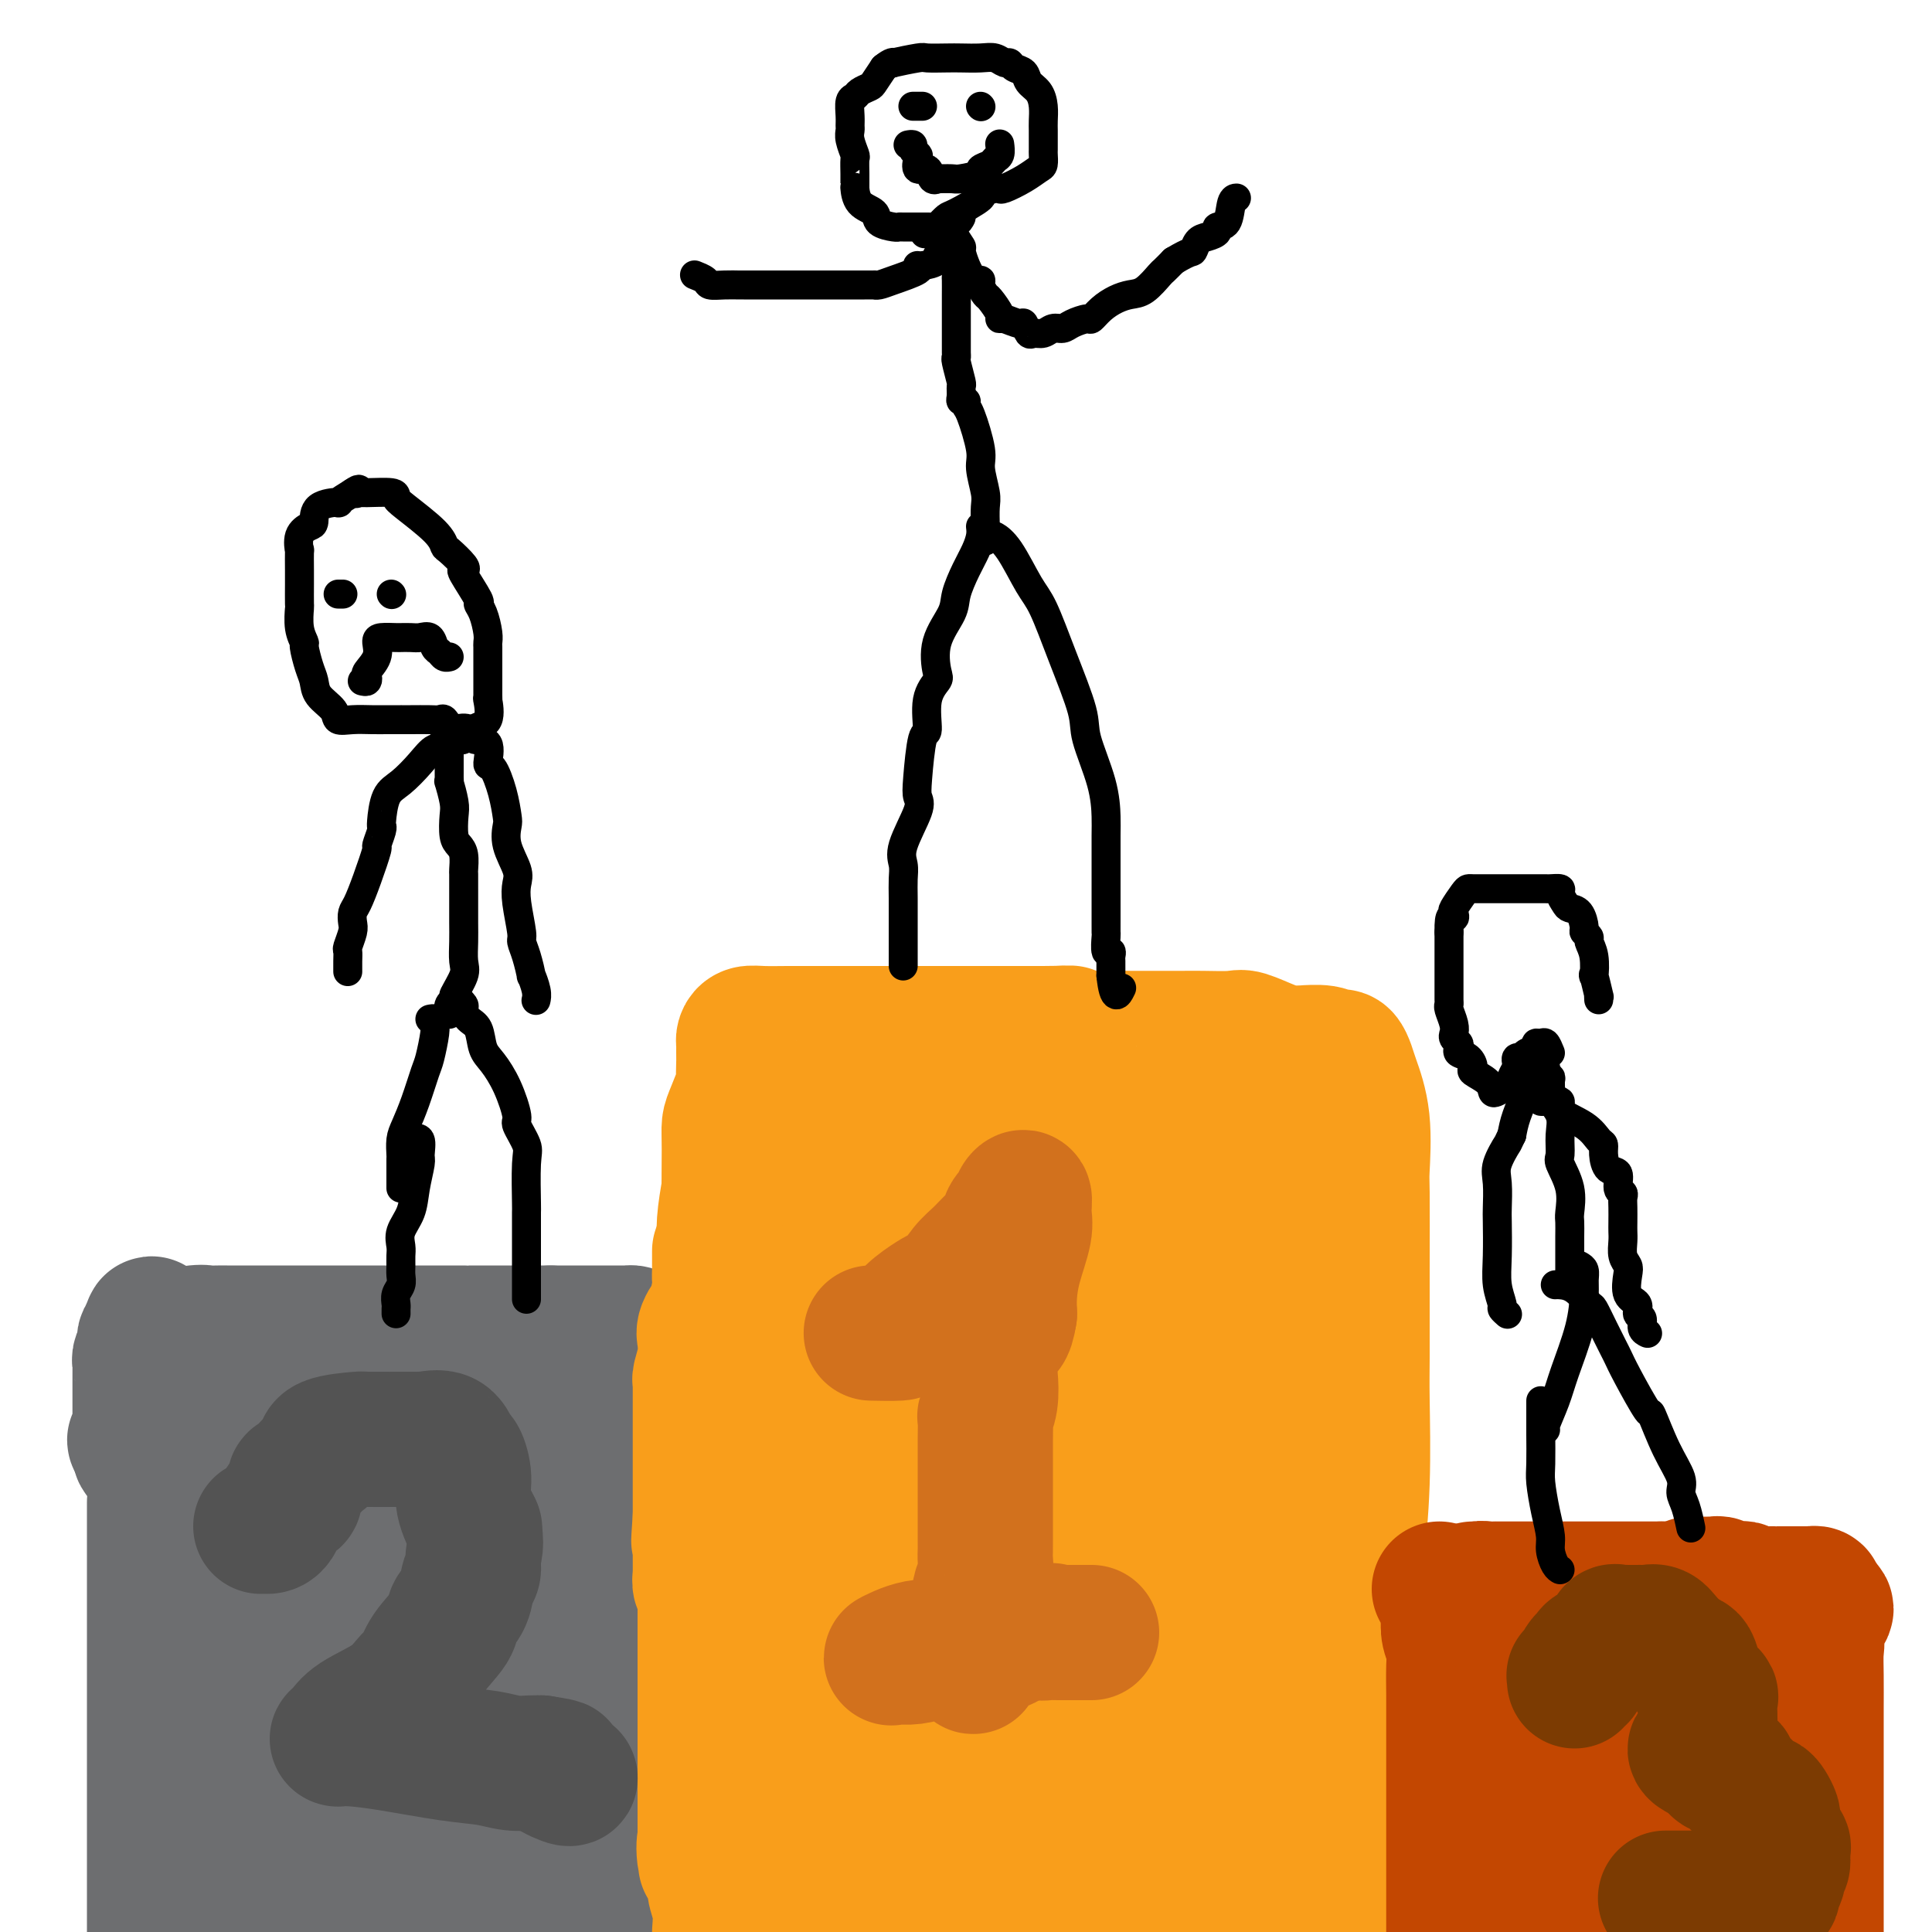 <svg viewBox='0 0 400 400' version='1.1' xmlns='http://www.w3.org/2000/svg' xmlns:xlink='http://www.w3.org/1999/xlink'><g fill='none' stroke='#F99E1B' stroke-width='28' stroke-linecap='round' stroke-linejoin='round'><path d='M143,395c-0.440,0.337 -0.880,0.673 -1,0c-0.120,-0.673 0.081,-2.357 0,-3c-0.081,-0.643 -0.444,-0.245 0,-3c0.444,-2.755 1.695,-8.663 2,-11c0.305,-2.337 -0.335,-1.104 0,-3c0.335,-1.896 1.645,-6.920 2,-11c0.355,-4.080 -0.245,-7.215 0,-9c0.245,-1.785 1.333,-2.219 2,-4c0.667,-1.781 0.911,-4.910 1,-8c0.089,-3.090 0.024,-6.141 0,-8c-0.024,-1.859 -0.006,-2.525 0,-4c0.006,-1.475 0.002,-3.758 0,-6c-0.002,-2.242 -0.000,-4.443 0,-6c0.000,-1.557 -0.001,-2.470 0,-4c0.001,-1.530 0.004,-3.678 0,-6c-0.004,-2.322 -0.015,-4.818 0,-6c0.015,-1.182 0.057,-1.050 0,-3c-0.057,-1.950 -0.211,-5.981 0,-9c0.211,-3.019 0.789,-5.027 1,-6c0.211,-0.973 0.057,-0.912 0,-3c-0.057,-2.088 -0.016,-6.324 0,-9c0.016,-2.676 0.007,-3.792 0,-5c-0.007,-1.208 -0.012,-2.509 0,-4c0.012,-1.491 0.042,-3.171 0,-5c-0.042,-1.829 -0.155,-3.808 0,-6c0.155,-2.192 0.577,-4.596 1,-7'/><path d='M151,246c0.307,-15.169 0.076,-4.591 0,-2c-0.076,2.591 0.004,-2.804 0,-6c-0.004,-3.196 -0.092,-4.191 0,-5c0.092,-0.809 0.364,-1.431 1,-3c0.636,-1.569 1.634,-4.084 2,-5c0.366,-0.916 0.098,-0.234 0,-1c-0.098,-0.766 -0.026,-2.979 0,-4c0.026,-1.021 0.006,-0.851 0,-1c-0.006,-0.149 0.000,-0.618 0,-1c-0.000,-0.382 -0.007,-0.677 0,-1c0.007,-0.323 0.028,-0.675 0,-1c-0.028,-0.325 -0.105,-0.623 0,-1c0.105,-0.377 0.390,-0.833 1,-1c0.610,-0.167 1.544,-0.045 3,0c1.456,0.045 3.435,0.012 5,0c1.565,-0.012 2.718,-0.003 6,0c3.282,0.003 8.695,0.001 12,0c3.305,-0.001 4.502,-0.000 6,0c1.498,0.000 3.298,0.000 4,0c0.702,-0.000 0.307,-0.000 1,0c0.693,0.000 2.473,0.000 4,0c1.527,-0.000 2.801,-0.000 4,0c1.199,0.000 2.323,0.000 4,0c1.677,-0.000 3.908,-0.000 6,0c2.092,0.000 4.046,0.000 6,0'/><path d='M216,214c9.820,-0.061 3.869,-0.212 3,0c-0.869,0.212 3.345,0.789 6,1c2.655,0.211 3.750,0.057 5,0c1.250,-0.057 2.656,-0.015 4,0c1.344,0.015 2.626,0.005 4,0c1.374,-0.005 2.841,-0.003 4,0c1.159,0.003 2.011,0.007 3,0c0.989,-0.007 2.115,-0.026 4,0c1.885,0.026 4.528,0.098 6,0c1.472,-0.098 1.774,-0.366 3,0c1.226,0.366 3.375,1.365 5,2c1.625,0.635 2.726,0.906 4,1c1.274,0.094 2.723,0.012 3,0c0.277,-0.012 -0.616,0.048 0,0c0.616,-0.048 2.743,-0.203 4,0c1.257,0.203 1.645,0.764 2,1c0.355,0.236 0.677,0.147 1,0c0.323,-0.147 0.647,-0.351 1,0c0.353,0.351 0.736,1.256 1,2c0.264,0.744 0.411,1.326 1,3c0.589,1.674 1.622,4.438 2,8c0.378,3.562 0.102,7.920 0,10c-0.102,2.080 -0.029,1.880 0,5c0.029,3.120 0.015,9.560 0,16'/><path d='M282,263c0.004,8.544 0.015,14.403 0,18c-0.015,3.597 -0.057,4.932 0,9c0.057,4.068 0.211,10.868 0,17c-0.211,6.132 -0.789,11.596 -1,15c-0.211,3.404 -0.057,4.748 0,7c0.057,2.252 0.017,5.411 0,9c-0.017,3.589 -0.012,7.606 0,11c0.012,3.394 0.031,6.164 0,8c-0.031,1.836 -0.113,2.738 0,5c0.113,2.262 0.422,5.885 0,11c-0.422,5.115 -1.575,11.723 -2,15c-0.425,3.277 -0.121,3.222 0,5c0.121,1.778 0.061,5.389 0,9'/><path d='M269,235c-0.368,0.599 -0.736,1.199 -1,1c-0.264,-0.199 -0.425,-1.196 -1,1c-0.575,2.196 -1.563,7.586 -2,13c-0.437,5.414 -0.324,10.851 -1,19c-0.676,8.149 -2.143,19.008 -3,25c-0.857,5.992 -1.105,7.116 -2,14c-0.895,6.884 -2.436,19.528 -3,30c-0.564,10.472 -0.151,18.773 0,24c0.151,5.227 0.041,7.380 0,11c-0.041,3.620 -0.011,8.705 0,13c0.011,4.295 0.003,7.798 0,10c-0.003,2.202 -0.002,3.101 0,4'/><path d='M247,235c0.151,0.743 0.302,1.486 0,4c-0.302,2.514 -1.058,6.798 -1,10c0.058,3.202 0.930,5.323 0,11c-0.930,5.677 -3.661,14.910 -6,27c-2.339,12.090 -4.287,27.038 -5,34c-0.713,6.962 -0.191,5.938 0,13c0.191,7.062 0.051,22.209 0,31c-0.051,8.791 -0.015,11.226 0,17c0.015,5.774 0.007,14.887 0,24'/><path d='M222,235c-0.205,-0.075 -0.409,-0.151 0,-1c0.409,-0.849 1.432,-2.472 2,0c0.568,2.472 0.683,9.038 1,13c0.317,3.962 0.838,5.319 1,12c0.162,6.681 -0.033,18.685 0,31c0.033,12.315 0.296,24.941 0,33c-0.296,8.059 -1.152,11.552 -2,18c-0.848,6.448 -1.690,15.851 -2,24c-0.310,8.149 -0.089,15.042 0,21c0.089,5.958 0.044,10.979 0,16'/><path d='M196,238c-0.226,-0.877 -0.453,-1.755 0,-1c0.453,0.755 1.585,3.142 2,5c0.415,1.858 0.111,3.187 0,10c-0.111,6.813 -0.030,19.110 0,33c0.030,13.890 0.008,29.373 0,38c-0.008,8.627 -0.002,10.400 0,19c0.002,8.600 0.001,24.029 0,36c-0.001,11.971 -0.000,20.486 0,29'/><path d='M178,239c0.000,3.293 0.000,6.586 0,10c0.000,3.414 0.000,6.948 0,13c-0.000,6.052 0.000,14.621 0,24c0.000,9.379 0.000,19.569 0,26c0.000,6.431 0.000,9.105 0,15c0.000,5.895 0.000,15.013 0,24c0.000,8.987 0.000,17.845 0,23c0.000,5.155 0.000,6.609 0,9c0.000,2.391 0.000,5.721 0,8c0.000,2.279 0.000,3.508 0,4c0.000,0.492 0.000,0.246 0,0'/><path d='M172,248c0.247,2.349 0.493,4.697 0,7c-0.493,2.303 -1.726,4.560 -2,7c-0.274,2.440 0.410,5.061 0,9c-0.410,3.939 -1.914,9.195 -3,16c-1.086,6.805 -1.755,15.160 -2,19c-0.245,3.840 -0.066,3.167 0,6c0.066,2.833 0.020,9.173 0,14c-0.020,4.827 -0.014,8.141 0,10c0.014,1.859 0.035,2.262 0,4c-0.035,1.738 -0.126,4.812 0,8c0.126,3.188 0.468,6.491 0,9c-0.468,2.509 -1.747,4.226 -2,7c-0.253,2.774 0.521,6.606 0,10c-0.521,3.394 -2.336,6.352 -3,8c-0.664,1.648 -0.178,1.988 0,4c0.178,2.012 0.048,5.695 0,8c-0.048,2.305 -0.014,3.230 0,4c0.014,0.770 0.007,1.385 0,2'/><path d='M173,228c0.989,0.000 1.979,0.000 3,0c1.021,0.000 2.074,0.000 4,0c1.926,0.000 4.726,-0.000 8,0c3.274,0.000 7.022,-0.000 9,0c1.978,0.000 2.185,0.000 3,0c0.815,-0.000 2.237,0.000 4,0c1.763,0.000 3.866,0.000 5,0c1.134,0.000 1.298,0.000 2,0c0.702,-0.000 1.942,0.000 3,0c1.058,0.000 1.933,-0.000 3,0c1.067,0.000 2.324,0.000 3,0c0.676,-0.000 0.769,0.000 1,0c0.231,0.000 0.601,0.000 1,0c0.399,-0.000 0.828,-0.000 1,0c0.172,0.000 0.086,0.000 0,0'/></g>
<g fill='none' stroke='#D2711D' stroke-width='28' stroke-linecap='round' stroke-linejoin='round'><path d='M181,276c-0.544,-0.012 -1.089,-0.024 0,0c1.089,0.024 3.811,0.083 5,0c1.189,-0.083 0.846,-0.310 1,-1c0.154,-0.690 0.807,-1.844 2,-3c1.193,-1.156 2.927,-2.315 4,-3c1.073,-0.685 1.484,-0.897 2,-1c0.516,-0.103 1.136,-0.095 2,-1c0.864,-0.905 1.970,-2.721 3,-4c1.030,-1.279 1.982,-2.020 3,-3c1.018,-0.980 2.100,-2.198 3,-3c0.900,-0.802 1.618,-1.188 2,-2c0.382,-0.812 0.428,-2.051 1,-3c0.572,-0.949 1.672,-1.608 2,-2c0.328,-0.392 -0.115,-0.518 0,-1c0.115,-0.482 0.787,-1.319 1,-1c0.213,0.319 -0.034,1.793 0,3c0.034,1.207 0.349,2.148 0,4c-0.349,1.852 -1.363,4.614 -2,7c-0.637,2.386 -0.896,4.396 -1,6c-0.104,1.604 -0.052,2.802 0,4'/><path d='M209,272c-0.642,4.053 -1.248,3.184 -2,4c-0.752,0.816 -1.652,3.315 -2,5c-0.348,1.685 -0.146,2.554 0,4c0.146,1.446 0.235,3.469 0,5c-0.235,1.531 -0.795,2.570 -1,3c-0.205,0.430 -0.055,0.250 0,1c0.055,0.750 0.015,2.429 0,4c-0.015,1.571 -0.004,3.034 0,4c0.004,0.966 0.001,1.435 0,2c-0.001,0.565 -0.000,1.226 0,3c0.000,1.774 -0.000,4.663 0,6c0.000,1.337 0.001,1.123 0,2c-0.001,0.877 -0.004,2.845 0,4c0.004,1.155 0.015,1.498 0,2c-0.015,0.502 -0.057,1.164 0,2c0.057,0.836 0.211,1.845 0,3c-0.211,1.155 -0.789,2.456 -1,3c-0.211,0.544 -0.057,0.331 0,1c0.057,0.669 0.015,2.220 0,3c-0.015,0.780 -0.004,0.787 0,1c0.004,0.213 0.002,0.630 0,1c-0.002,0.370 -0.003,0.693 0,1c0.003,0.307 0.011,0.598 0,1c-0.011,0.402 -0.041,0.916 0,1c0.041,0.084 0.155,-0.262 0,0c-0.155,0.262 -0.577,1.131 -1,2'/><path d='M202,340c-0.596,9.345 -0.587,3.208 -1,1c-0.413,-2.208 -1.250,-0.486 -3,0c-1.750,0.486 -4.415,-0.262 -7,0c-2.585,0.262 -5.091,1.535 -6,2c-0.909,0.465 -0.220,0.122 0,0c0.220,-0.122 -0.029,-0.021 0,0c0.029,0.021 0.337,-0.037 1,0c0.663,0.037 1.681,0.168 3,0c1.319,-0.168 2.938,-0.634 4,-1c1.062,-0.366 1.568,-0.632 3,-1c1.432,-0.368 3.792,-0.838 6,-1c2.208,-0.162 4.265,-0.015 5,0c0.735,0.015 0.147,-0.101 0,0c-0.147,0.101 0.146,0.419 1,0c0.854,-0.419 2.270,-1.576 3,-2c0.730,-0.424 0.773,-0.114 1,0c0.227,0.114 0.638,0.031 1,0c0.362,-0.031 0.675,-0.009 1,0c0.325,0.009 0.663,0.004 1,0'/><path d='M215,338c4.820,-0.774 1.869,-0.207 1,0c-0.869,0.207 0.343,0.056 1,0c0.657,-0.056 0.757,-0.015 1,0c0.243,0.015 0.628,0.004 1,0c0.372,-0.004 0.731,-0.001 1,0c0.269,0.001 0.449,0.000 1,0c0.551,-0.000 1.472,-0.000 2,0c0.528,0.000 0.664,0.000 1,0c0.336,-0.000 0.874,-0.000 1,0c0.126,0.000 -0.158,0.000 0,0c0.158,-0.000 0.760,-0.000 1,0c0.240,0.000 0.120,0.000 0,0'/></g>
<g fill='none' stroke='#6D6E70' stroke-width='28' stroke-linecap='round' stroke-linejoin='round'><path d='M48,312c0.017,-0.483 0.035,-0.967 1,-1c0.965,-0.033 2.878,0.383 5,0c2.122,-0.383 4.452,-1.567 7,-2c2.548,-0.433 5.313,-0.116 7,0c1.687,0.116 2.297,0.031 4,0c1.703,-0.031 4.499,-0.008 7,0c2.501,0.008 4.706,0.002 6,0c1.294,-0.002 1.678,-0.000 3,0c1.322,0.000 3.583,-0.002 6,0c2.417,0.002 4.992,0.008 6,0c1.008,-0.008 0.450,-0.030 1,0c0.550,0.030 2.206,0.113 3,0c0.794,-0.113 0.724,-0.423 2,0c1.276,0.423 3.899,1.577 5,2c1.101,0.423 0.682,0.113 1,0c0.318,-0.113 1.374,-0.030 2,0c0.626,0.030 0.822,0.008 1,0c0.178,-0.008 0.337,-0.002 1,0c0.663,0.002 1.831,0.001 3,0c1.169,-0.001 2.340,-0.000 3,0c0.660,0.000 0.811,0.000 1,0c0.189,-0.000 0.418,-0.000 1,0c0.582,0.000 1.518,0.000 2,0c0.482,-0.000 0.511,-0.000 1,0c0.489,0.000 1.439,0.000 2,0c0.561,-0.000 0.732,-0.000 1,0c0.268,0.000 0.634,0.000 1,0'/><path d='M131,311c11.282,0.415 4.487,0.451 2,1c-2.487,0.549 -0.666,1.611 0,2c0.666,0.389 0.179,0.105 0,1c-0.179,0.895 -0.048,2.968 0,5c0.048,2.032 0.013,4.022 0,5c-0.013,0.978 -0.003,0.946 0,3c0.003,2.054 0.001,6.196 0,10c-0.001,3.804 -0.000,7.269 0,9c0.000,1.731 0.000,1.727 0,4c-0.000,2.273 -0.000,6.822 0,12c0.000,5.178 0.000,10.986 0,14c-0.000,3.014 -0.000,3.235 0,6c0.000,2.765 0.000,8.076 0,12c-0.000,3.924 -0.000,6.462 0,9'/><path d='M32,312c0.000,-0.546 0.000,-1.093 0,-1c0.000,0.093 0.000,0.825 0,2c0.000,1.175 0.000,2.792 0,6c0.000,3.208 0.000,8.005 0,10c0.000,1.995 0.000,1.187 0,3c0.000,1.813 -0.000,6.247 0,11c0.000,4.753 0.000,9.823 0,13c0.000,3.177 0.000,4.460 0,8c0.000,3.540 0.000,9.338 0,14c0.000,4.662 0.000,8.189 0,13c0.000,4.811 0.000,10.905 0,17'/><path d='M46,332c0.483,1.308 0.967,2.616 1,4c0.033,1.384 -0.383,2.845 0,9c0.383,6.155 1.565,17.003 2,23c0.435,5.997 0.124,7.142 0,13c-0.124,5.858 -0.062,16.429 0,27'/><path d='M54,334c0.549,0.107 1.097,0.214 2,3c0.903,2.786 2.159,8.252 3,12c0.841,3.748 1.265,5.778 2,13c0.735,7.222 1.781,19.635 3,29c1.219,9.365 2.609,15.683 4,22'/><path d='M74,307c2.430,3.031 4.861,6.062 7,12c2.139,5.938 3.987,14.783 5,19c1.013,4.217 1.192,3.804 3,9c1.808,5.196 5.244,15.999 7,22c1.756,6.001 1.831,7.201 2,9c0.169,1.799 0.431,4.199 1,5c0.569,0.801 1.445,0.005 2,1c0.555,0.995 0.788,3.782 1,5c0.212,1.218 0.403,0.866 1,1c0.597,0.134 1.599,0.752 2,1c0.401,0.248 0.200,0.124 0,0'/><path d='M118,326c1.072,0.271 2.144,0.541 3,6c0.856,5.459 1.497,16.106 2,22c0.503,5.894 0.867,7.033 1,12c0.133,4.967 0.036,13.760 0,20c-0.036,6.240 -0.010,9.926 0,12c0.010,2.074 0.005,2.537 0,3'/><path d='M110,391c0.506,2.001 1.012,4.001 0,0c-1.012,-4.001 -3.544,-14.005 -5,-22c-1.456,-7.995 -1.838,-13.983 -2,-17c-0.162,-3.017 -0.103,-3.064 0,-4c0.103,-0.936 0.250,-2.760 0,-4c-0.250,-1.240 -0.897,-1.894 -1,-2c-0.103,-0.106 0.337,0.336 0,0c-0.337,-0.336 -1.450,-1.451 -1,-2c0.450,-0.549 2.463,-0.531 3,2c0.537,2.531 -0.402,7.576 0,11c0.402,3.424 2.146,5.229 3,8c0.854,2.771 0.819,6.510 1,8c0.181,1.490 0.580,0.732 1,1c0.420,0.268 0.862,1.563 1,2c0.138,0.437 -0.028,0.017 0,-1c0.028,-1.017 0.249,-2.631 1,-6c0.751,-3.369 2.031,-8.492 3,-14c0.969,-5.508 1.625,-11.399 2,-14c0.375,-2.601 0.468,-1.911 0,-3c-0.468,-1.089 -1.497,-3.958 -2,-5c-0.503,-1.042 -0.478,-0.258 -1,0c-0.522,0.258 -1.590,-0.011 -3,0c-1.410,0.011 -3.162,0.301 -4,1c-0.838,0.699 -0.761,1.806 -2,3c-1.239,1.194 -3.795,2.475 -6,4c-2.205,1.525 -4.059,3.293 -5,5c-0.941,1.707 -0.971,3.354 -1,5'/><path d='M92,347c-2.157,2.994 -0.550,1.979 0,3c0.550,1.021 0.044,4.078 0,6c-0.044,1.922 0.376,2.708 1,3c0.624,0.292 1.452,0.089 2,0c0.548,-0.089 0.816,-0.062 1,0c0.184,0.062 0.284,0.161 1,0c0.716,-0.161 2.049,-0.583 3,-1c0.951,-0.417 1.520,-0.830 2,-2c0.480,-1.170 0.872,-3.098 1,-6c0.128,-2.902 -0.007,-6.779 0,-8c0.007,-1.221 0.156,0.215 0,-1c-0.156,-1.215 -0.617,-5.082 -1,-7c-0.383,-1.918 -0.686,-1.887 -1,-2c-0.314,-0.113 -0.638,-0.370 -1,-1c-0.362,-0.630 -0.762,-1.633 -1,-2c-0.238,-0.367 -0.312,-0.099 -1,0c-0.688,0.099 -1.988,0.030 -3,0c-1.012,-0.030 -1.735,-0.019 -4,0c-2.265,0.019 -6.071,0.047 -8,0c-1.929,-0.047 -1.981,-0.169 -3,0c-1.019,0.169 -3.005,0.631 -4,1c-0.995,0.369 -0.998,0.647 -1,1c-0.002,0.353 -0.001,0.782 0,1c0.001,0.218 0.003,0.223 0,2c-0.003,1.777 -0.012,5.324 1,8c1.012,2.676 3.044,4.480 4,5c0.956,0.520 0.834,-0.245 1,0c0.166,0.245 0.619,1.498 1,2c0.381,0.502 0.691,0.251 1,0'/><path d='M83,349c1.281,0.953 0.983,-0.165 1,-2c0.017,-1.835 0.350,-4.387 0,-7c-0.350,-2.613 -1.384,-5.288 -2,-7c-0.616,-1.712 -0.813,-2.460 -1,-3c-0.187,-0.540 -0.362,-0.874 -1,-1c-0.638,-0.126 -1.737,-0.046 -3,0c-1.263,0.046 -2.688,0.059 -3,0c-0.312,-0.059 0.491,-0.191 -1,0c-1.491,0.191 -5.275,0.704 -7,1c-1.725,0.296 -1.391,0.376 -2,1c-0.609,0.624 -2.160,1.791 -3,3c-0.840,1.209 -0.970,2.460 -1,3c-0.030,0.540 0.041,0.368 0,1c-0.041,0.632 -0.194,2.068 0,4c0.194,1.932 0.734,4.359 1,5c0.266,0.641 0.259,-0.504 1,1c0.741,1.504 2.230,5.659 3,8c0.770,2.341 0.822,2.869 1,4c0.178,1.131 0.482,2.866 1,4c0.518,1.134 1.251,1.669 2,3c0.749,1.331 1.514,3.460 2,5c0.486,1.540 0.694,2.492 1,3c0.306,0.508 0.711,0.571 1,1c0.289,0.429 0.462,1.223 1,2c0.538,0.777 1.443,1.536 2,2c0.557,0.464 0.768,0.633 1,1c0.232,0.367 0.485,0.934 1,1c0.515,0.066 1.293,-0.367 2,0c0.707,0.367 1.345,1.533 2,2c0.655,0.467 1.328,0.233 2,0'/><path d='M84,384c2.247,1.587 1.864,1.053 2,1c0.136,-0.053 0.789,0.373 1,0c0.211,-0.373 -0.021,-1.545 0,-3c0.021,-1.455 0.296,-3.194 0,-5c-0.296,-1.806 -1.163,-3.680 -2,-6c-0.837,-2.320 -1.643,-5.088 -2,-7c-0.357,-1.912 -0.265,-2.968 -1,-4c-0.735,-1.032 -2.296,-2.038 -3,-3c-0.704,-0.962 -0.550,-1.878 -1,-3c-0.450,-1.122 -1.502,-2.451 -2,-3c-0.498,-0.549 -0.440,-0.319 -1,-1c-0.560,-0.681 -1.737,-2.273 -3,-4c-1.263,-1.727 -2.611,-3.589 -3,-4c-0.389,-0.411 0.180,0.629 0,0c-0.180,-0.629 -1.109,-2.925 -2,-4c-0.891,-1.075 -1.744,-0.927 -2,-1c-0.256,-0.073 0.085,-0.366 0,-1c-0.085,-0.634 -0.596,-1.610 -1,-2c-0.404,-0.390 -0.702,-0.195 -1,0'/><path d='M63,334c-3.361,-4.448 -2.263,-2.568 -2,-2c0.263,0.568 -0.310,-0.177 -1,-1c-0.690,-0.823 -1.496,-1.724 -2,-2c-0.504,-0.276 -0.707,0.073 -1,0c-0.293,-0.073 -0.676,-0.567 -1,-1c-0.324,-0.433 -0.590,-0.804 -1,-1c-0.410,-0.196 -0.964,-0.218 -2,-1c-1.036,-0.782 -2.553,-2.324 -3,-3c-0.447,-0.676 0.178,-0.485 -1,-1c-1.178,-0.515 -4.157,-1.734 -6,-3c-1.843,-1.266 -2.549,-2.577 -3,-3c-0.451,-0.423 -0.647,0.041 -1,0c-0.353,-0.041 -0.863,-0.588 -1,-1c-0.137,-0.412 0.099,-0.688 0,-1c-0.099,-0.312 -0.534,-0.660 -1,-1c-0.466,-0.340 -0.965,-0.671 -1,-1c-0.035,-0.329 0.393,-0.655 0,-1c-0.393,-0.345 -1.607,-0.708 -2,-1c-0.393,-0.292 0.035,-0.512 0,-1c-0.035,-0.488 -0.534,-1.244 -1,-2c-0.466,-0.756 -0.899,-1.512 -1,-2c-0.101,-0.488 0.130,-0.708 0,-1c-0.130,-0.292 -0.623,-0.656 -1,-1c-0.377,-0.344 -0.640,-0.670 -1,-1c-0.360,-0.330 -0.817,-0.666 -1,-1c-0.183,-0.334 -0.091,-0.667 0,-1'/><path d='M29,300c-2.166,-3.149 -0.580,-1.523 0,-1c0.580,0.523 0.155,-0.059 0,-1c-0.155,-0.941 -0.042,-2.241 0,-3c0.042,-0.759 0.011,-0.977 0,-1c-0.011,-0.023 -0.003,0.149 0,0c0.003,-0.149 0.001,-0.620 0,-1c-0.001,-0.380 -0.000,-0.669 0,-1c0.000,-0.331 0.000,-0.703 0,-1c-0.000,-0.297 -0.000,-0.517 0,-1c0.000,-0.483 0.000,-1.229 0,-2c-0.000,-0.771 -0.001,-1.568 0,-2c0.001,-0.432 0.004,-0.501 0,-1c-0.004,-0.499 -0.015,-1.429 0,-2c0.015,-0.571 0.056,-0.783 0,-1c-0.056,-0.217 -0.208,-0.439 0,-1c0.208,-0.561 0.777,-1.460 1,-2c0.223,-0.540 0.098,-0.722 0,-1c-0.098,-0.278 -0.171,-0.651 0,-1c0.171,-0.349 0.585,-0.675 1,-1'/><path d='M31,276c0.380,-3.713 0.330,-0.995 2,0c1.670,0.995 5.061,0.267 7,0c1.939,-0.267 2.425,-0.071 3,0c0.575,0.071 1.238,0.019 2,0c0.762,-0.019 1.621,-0.005 2,0c0.379,0.005 0.276,0.001 1,0c0.724,-0.001 2.273,-0.000 3,0c0.727,0.000 0.630,0.000 1,0c0.370,-0.000 1.206,-0.000 3,0c1.794,0.000 4.545,0.000 6,0c1.455,-0.000 1.615,-0.000 2,0c0.385,0.000 0.993,0.000 2,0c1.007,-0.000 2.411,-0.000 4,0c1.589,0.000 3.364,0.000 4,0c0.636,-0.000 0.132,-0.000 1,0c0.868,0.000 3.107,0.000 5,0c1.893,-0.000 3.439,-0.000 4,0c0.561,0.000 0.136,0.000 1,0c0.864,-0.000 3.017,-0.000 4,0c0.983,0.000 0.796,0.000 2,0c1.204,-0.000 3.800,-0.000 5,0c1.200,0.000 1.004,0.000 1,0c-0.004,-0.000 0.185,-0.000 1,0c0.815,0.000 2.256,0.000 3,0c0.744,-0.000 0.790,0.000 1,0c0.210,0.000 0.584,0.000 2,0c1.416,0.000 3.874,0.000 5,0c1.126,0.000 0.920,0.000 1,0c0.080,0.000 0.445,0.000 1,0c0.555,0.000 1.302,0.000 2,0c0.698,0.000 1.349,0.000 2,0'/><path d='M114,276c13.201,0.000 4.703,0.000 2,0c-2.703,-0.000 0.389,-0.000 2,0c1.611,0.000 1.741,0.000 2,0c0.259,-0.000 0.647,-0.000 1,0c0.353,0.000 0.672,0.000 1,0c0.328,-0.000 0.667,-0.000 1,0c0.333,0.000 0.662,0.000 1,0c0.338,-0.000 0.686,-0.000 1,0c0.314,0.000 0.595,0.000 1,0c0.405,-0.000 0.934,-0.001 1,0c0.066,0.001 -0.332,0.002 0,0c0.332,-0.002 1.395,-0.008 2,0c0.605,0.008 0.751,0.030 1,0c0.249,-0.030 0.601,-0.112 1,0c0.399,0.112 0.847,0.419 1,1c0.153,0.581 0.013,1.438 0,2c-0.013,0.562 0.102,0.831 0,1c-0.102,0.169 -0.422,0.239 0,1c0.422,0.761 1.587,2.214 2,3c0.413,0.786 0.073,0.904 0,1c-0.073,0.096 0.122,0.170 0,1c-0.122,0.830 -0.561,2.415 -1,4'/><path d='M133,290c0.525,2.544 0.336,1.905 0,2c-0.336,0.095 -0.820,0.923 -1,2c-0.180,1.077 -0.056,2.403 0,3c0.056,0.597 0.044,0.465 0,1c-0.044,0.535 -0.121,1.737 0,3c0.121,1.263 0.441,2.588 0,4c-0.441,1.412 -1.642,2.913 -2,4c-0.358,1.087 0.128,1.762 0,3c-0.128,1.238 -0.872,3.039 -1,4c-0.128,0.961 0.358,1.080 0,2c-0.358,0.920 -1.560,2.639 -2,4c-0.440,1.361 -0.120,2.362 0,3c0.120,0.638 0.038,0.913 0,1c-0.038,0.087 -0.034,-0.013 0,-1c0.034,-0.987 0.096,-2.862 0,-4c-0.096,-1.138 -0.349,-1.538 -1,-3c-0.651,-1.462 -1.698,-3.987 -2,-5c-0.302,-1.013 0.141,-0.514 0,-1c-0.141,-0.486 -0.868,-1.958 -1,-3c-0.132,-1.042 0.329,-1.655 0,-2c-0.329,-0.345 -1.450,-0.421 -2,-1c-0.550,-0.579 -0.529,-1.661 -1,-3c-0.471,-1.339 -1.436,-2.936 -2,-4c-0.564,-1.064 -0.729,-1.594 -1,-2c-0.271,-0.406 -0.649,-0.687 -1,-1c-0.351,-0.313 -0.676,-0.656 -1,-1'/><path d='M115,295c-2.113,-4.901 -1.394,-2.154 -1,-1c0.394,1.154 0.463,0.715 0,0c-0.463,-0.715 -1.459,-1.707 -2,-2c-0.541,-0.293 -0.626,0.114 -1,0c-0.374,-0.114 -1.038,-0.749 -2,-1c-0.962,-0.251 -2.221,-0.120 -3,0c-0.779,0.120 -1.078,0.228 -2,0c-0.922,-0.228 -2.469,-0.793 -3,-1c-0.531,-0.207 -0.047,-0.055 -1,0c-0.953,0.055 -3.343,0.015 -4,0c-0.657,-0.015 0.419,-0.004 0,0c-0.419,0.004 -2.335,0.001 -4,0c-1.665,-0.001 -3.080,-0.000 -4,0c-0.920,0.000 -1.344,0.000 -2,0c-0.656,-0.000 -1.543,-0.000 -2,0c-0.457,0.000 -0.484,0.000 -1,0c-0.516,-0.000 -1.522,0.000 -2,0c-0.478,-0.000 -0.429,-0.000 -1,0c-0.571,0.000 -1.761,0.000 -2,0c-0.239,-0.000 0.475,-0.000 0,0c-0.475,0.000 -2.137,0.000 -3,0c-0.863,-0.000 -0.927,-0.001 -1,0c-0.073,0.001 -0.155,0.004 -1,0c-0.845,-0.004 -2.455,-0.015 -3,0c-0.545,0.015 -0.026,0.057 0,0c0.026,-0.057 -0.441,-0.211 -1,0c-0.559,0.211 -1.212,0.789 -2,1c-0.788,0.211 -1.712,0.057 -2,0c-0.288,-0.057 0.061,-0.016 0,0c-0.061,0.016 -0.530,0.008 -1,0'/><path d='M64,291c-5.842,0.155 -1.947,0.041 -1,0c0.947,-0.041 -1.055,-0.011 -2,0c-0.945,0.011 -0.835,0.003 -1,0c-0.165,-0.003 -0.606,-0.001 -1,0c-0.394,0.001 -0.740,0.000 -1,0c-0.260,-0.000 -0.433,-0.000 -1,0c-0.567,0.000 -1.527,0.000 -2,0c-0.473,-0.000 -0.459,-0.000 -1,0c-0.541,0.000 -1.637,0.000 -2,0c-0.363,-0.000 0.008,-0.000 0,0c-0.008,0.000 -0.394,0.000 -1,0c-0.606,-0.000 -1.432,-0.000 -2,0c-0.568,0.000 -0.876,0.000 -1,0c-0.124,-0.000 -0.062,-0.000 0,0'/><path d='M78,387c-0.106,-0.423 -0.213,-0.845 0,-1c0.213,-0.155 0.744,-0.041 1,0c0.256,0.041 0.237,0.011 1,0c0.763,-0.011 2.308,-0.003 3,0c0.692,0.003 0.533,0.001 1,0c0.467,-0.001 1.562,-0.000 3,0c1.438,0.000 3.221,0.000 4,0c0.779,-0.000 0.556,-0.000 1,0c0.444,0.000 1.555,0.000 2,0c0.445,-0.000 0.222,-0.000 0,0'/></g>
<g fill='none' stroke='#F99E1B' stroke-width='28' stroke-linecap='round' stroke-linejoin='round'><path d='M149,259c-0.002,1.210 -0.005,2.421 0,3c0.005,0.579 0.017,0.527 0,1c-0.017,0.473 -0.065,1.471 0,2c0.065,0.529 0.242,0.590 0,2c-0.242,1.410 -0.902,4.169 -1,5c-0.098,0.831 0.367,-0.267 0,0c-0.367,0.267 -1.566,1.900 -2,3c-0.434,1.100 -0.102,1.668 0,2c0.102,0.332 -0.025,0.429 0,1c0.025,0.571 0.203,1.615 0,3c-0.203,1.385 -0.786,3.112 -1,4c-0.214,0.888 -0.057,0.936 0,1c0.057,0.064 0.015,0.143 0,1c-0.015,0.857 -0.004,2.491 0,3c0.004,0.509 0.001,-0.107 0,0c-0.001,0.107 -0.000,0.938 0,2c0.000,1.062 0.000,2.356 0,3c-0.000,0.644 -0.000,0.639 0,1c0.000,0.361 0.000,1.088 0,2c-0.000,0.912 -0.000,2.009 0,3c0.000,0.991 0.000,1.874 0,2c-0.000,0.126 -0.000,-0.507 0,0c0.000,0.507 0.000,2.153 0,3c-0.000,0.847 -0.000,0.896 0,1c0.000,0.104 0.000,0.265 0,1c-0.000,0.735 -0.000,2.044 0,3c0.000,0.956 0.000,1.559 0,2c-0.000,0.441 -0.000,0.721 0,1'/><path d='M145,314c-0.619,8.911 -0.166,3.687 0,2c0.166,-1.687 0.044,0.163 0,1c-0.044,0.837 -0.012,0.662 0,1c0.012,0.338 0.003,1.189 0,2c-0.003,0.811 -0.002,1.583 0,2c0.002,0.417 0.004,0.478 0,1c-0.004,0.522 -0.015,1.506 0,2c0.015,0.494 0.057,0.499 0,1c-0.057,0.501 -0.211,1.499 0,2c0.211,0.501 0.789,0.505 1,1c0.211,0.495 0.057,1.479 0,2c-0.057,0.521 -0.015,0.578 0,1c0.015,0.422 0.004,1.210 0,2c-0.004,0.790 -0.001,1.582 0,2c0.001,0.418 0.000,0.462 0,1c-0.000,0.538 -0.000,1.569 0,2c0.000,0.431 0.000,0.261 0,1c-0.000,0.739 -0.000,2.385 0,3c0.000,0.615 0.000,0.198 0,1c-0.000,0.802 -0.000,2.823 0,4c0.000,1.177 0.000,1.509 0,2c-0.000,0.491 -0.000,1.141 0,2c0.000,0.859 0.000,1.928 0,3c-0.000,1.072 -0.000,2.147 0,3c0.000,0.853 0.000,1.482 0,2c-0.000,0.518 -0.000,0.923 0,2c0.000,1.077 0.000,2.825 0,4c-0.000,1.175 -0.000,1.778 0,3c0.000,1.222 0.000,3.063 0,5c-0.000,1.937 -0.000,3.968 0,6'/><path d='M146,380c0.188,10.541 0.159,3.893 0,2c-0.159,-1.893 -0.449,0.968 0,3c0.449,2.032 1.636,3.235 2,4c0.364,0.765 -0.094,1.090 0,2c0.094,0.910 0.741,2.403 1,4c0.259,1.597 0.129,3.299 0,5'/></g>
<g fill='none' stroke='#C34701' stroke-width='28' stroke-linecap='round' stroke-linejoin='round'><path d='M305,329c-0.059,0.536 -0.117,1.072 0,1c0.117,-0.072 0.411,-0.751 1,-1c0.589,-0.249 1.473,-0.067 2,0c0.527,0.067 0.695,0.018 1,0c0.305,-0.018 0.746,-0.005 1,0c0.254,0.005 0.322,0.001 1,0c0.678,-0.001 1.965,-0.000 3,0c1.035,0.000 1.820,0.000 3,0c1.180,-0.000 2.757,-0.000 4,0c1.243,0.000 2.151,0.000 3,0c0.849,-0.000 1.640,-0.000 2,0c0.360,0.000 0.289,0.000 1,0c0.711,-0.000 2.203,-0.000 3,0c0.797,0.000 0.897,0.000 1,0c0.103,-0.000 0.207,-0.000 1,0c0.793,0.000 2.275,0.000 3,0c0.725,-0.000 0.694,-0.000 1,0c0.306,0.000 0.949,0.000 2,0c1.051,-0.000 2.508,-0.000 3,0c0.492,0.000 0.017,0.000 0,0c-0.017,-0.000 0.424,-0.000 1,0c0.576,0.000 1.288,0.000 2,0'/><path d='M344,329c6.213,0.001 2.246,0.004 1,0c-1.246,-0.004 0.229,-0.016 1,0c0.771,0.016 0.836,0.061 1,0c0.164,-0.061 0.425,-0.226 1,0c0.575,0.226 1.465,0.844 2,1c0.535,0.156 0.716,-0.152 1,0c0.284,0.152 0.671,0.762 1,1c0.329,0.238 0.598,0.102 1,0c0.402,-0.102 0.935,-0.172 1,0c0.065,0.172 -0.337,0.585 0,1c0.337,0.415 1.414,0.832 2,1c0.586,0.168 0.681,0.086 1,0c0.319,-0.086 0.863,-0.178 1,0c0.137,0.178 -0.131,0.626 0,1c0.131,0.374 0.662,0.674 1,1c0.338,0.326 0.483,0.679 1,1c0.517,0.321 1.407,0.612 2,1c0.593,0.388 0.891,0.874 1,1c0.109,0.126 0.031,-0.107 0,0c-0.031,0.107 -0.016,0.553 0,1'/><path d='M363,339c2.870,1.778 0.545,1.222 0,2c-0.545,0.778 0.691,2.891 1,4c0.309,1.109 -0.310,1.213 0,3c0.310,1.787 1.547,5.258 2,8c0.453,2.742 0.121,4.754 0,8c-0.121,3.246 -0.033,7.726 0,10c0.033,2.274 0.009,2.343 0,5c-0.009,2.657 -0.003,7.902 0,12c0.003,4.098 0.001,7.049 0,10'/><path d='M298,329c0.837,1.537 1.674,3.073 2,4c0.326,0.927 0.140,1.243 0,2c-0.140,0.757 -0.234,1.953 0,3c0.234,1.047 0.795,1.945 1,3c0.205,1.055 0.055,2.268 0,4c-0.055,1.732 -0.015,3.984 0,6c0.015,2.016 0.004,3.797 0,5c-0.004,1.203 -0.001,1.829 0,4c0.001,2.171 0.000,5.887 0,9c-0.000,3.113 -0.000,5.623 0,7c0.000,1.377 0.000,1.621 0,3c-0.000,1.379 -0.000,3.892 0,6c0.000,2.108 0.000,3.813 0,5c-0.000,1.187 -0.000,1.858 0,3c0.000,1.142 0.000,2.755 0,4c-0.000,1.245 -0.000,2.123 0,3'/><path d='M314,351c0.000,3.298 0.000,6.595 0,9c0.000,2.405 0.000,3.917 0,9c0.000,5.083 0.000,13.738 0,20c0.000,6.262 0.000,10.131 0,14'/><path d='M319,350c0.976,4.560 1.952,9.119 3,12c1.048,2.881 2.167,4.083 3,8c0.833,3.917 1.381,10.548 2,16c0.619,5.452 1.310,9.726 2,14'/><path d='M328,343c-0.148,1.027 -0.297,2.054 0,4c0.297,1.946 1.038,4.812 2,9c0.962,4.188 2.144,9.700 3,14c0.856,4.300 1.384,7.388 2,12c0.616,4.612 1.319,10.746 2,16c0.681,5.254 1.341,9.627 2,14'/><path d='M342,350c0.720,0.329 1.441,0.657 2,3c0.559,2.343 0.958,6.700 1,9c0.042,2.300 -0.273,2.545 0,5c0.273,2.455 1.135,7.122 2,11c0.865,3.878 1.733,6.967 2,9c0.267,2.033 -0.067,3.009 0,5c0.067,1.991 0.533,4.995 1,8'/><path d='M350,328c0.228,0.000 0.456,0.000 1,0c0.544,-0.000 1.402,-0.001 2,0c0.598,0.001 0.934,0.004 1,0c0.066,-0.004 -0.138,-0.015 0,0c0.138,0.015 0.618,0.057 1,0c0.382,-0.057 0.665,-0.212 1,0c0.335,0.212 0.721,0.793 1,1c0.279,0.207 0.449,0.041 1,0c0.551,-0.041 1.481,0.041 2,0c0.519,-0.041 0.626,-0.207 1,0c0.374,0.207 1.017,0.788 2,1c0.983,0.212 2.308,0.057 3,0c0.692,-0.057 0.750,-0.015 1,0c0.250,0.015 0.692,0.004 1,0c0.308,-0.004 0.482,-0.001 1,0c0.518,0.001 1.381,0.001 2,0c0.619,-0.001 0.993,-0.001 1,0c0.007,0.001 -0.352,0.003 0,0c0.352,-0.003 1.415,-0.012 2,0c0.585,0.012 0.693,0.044 1,0c0.307,-0.044 0.813,-0.166 1,0c0.187,0.166 0.053,0.619 0,1c-0.053,0.381 -0.027,0.691 0,1'/><path d='M376,332c4.022,1.089 1.078,1.813 0,3c-1.078,1.187 -0.289,2.838 0,4c0.289,1.162 0.077,1.833 0,3c-0.077,1.167 -0.021,2.828 0,5c0.021,2.172 0.006,4.854 0,7c-0.006,2.146 -0.001,3.755 0,6c0.001,2.245 0.000,5.127 0,8c-0.000,2.873 -0.000,5.739 0,9c0.000,3.261 0.000,6.918 0,9c-0.000,2.082 -0.000,2.588 0,4c0.000,1.412 0.000,3.729 0,5c-0.000,1.271 -0.000,1.496 0,2c0.000,0.504 0.000,1.287 0,2c-0.000,0.713 -0.000,1.357 0,2'/></g>
<g fill='none' stroke='#7C3B02' stroke-width='28' stroke-linecap='round' stroke-linejoin='round'><path d='M326,348c0.032,-0.418 0.064,-0.837 0,-1c-0.064,-0.163 -0.224,-0.071 0,0c0.224,0.071 0.832,0.120 1,0c0.168,-0.120 -0.105,-0.410 0,-1c0.105,-0.590 0.588,-1.482 1,-2c0.412,-0.518 0.754,-0.662 1,-1c0.246,-0.338 0.394,-0.869 1,-1c0.606,-0.131 1.668,0.137 2,0c0.332,-0.137 -0.065,-0.678 0,-1c0.065,-0.322 0.594,-0.426 1,-1c0.406,-0.574 0.690,-1.618 1,-2c0.310,-0.382 0.647,-0.102 1,0c0.353,0.102 0.724,0.028 1,0c0.276,-0.028 0.458,-0.009 1,0c0.542,0.009 1.443,0.008 2,0c0.557,-0.008 0.771,-0.021 1,0c0.229,0.021 0.474,0.078 1,0c0.526,-0.078 1.334,-0.290 2,0c0.666,0.290 1.190,1.083 2,2c0.810,0.917 1.905,1.959 3,3'/><path d='M348,343c1.164,0.811 1.573,0.340 2,1c0.427,0.660 0.871,2.451 1,3c0.129,0.549 -0.056,-0.144 0,0c0.056,0.144 0.355,1.124 1,2c0.645,0.876 1.637,1.648 2,2c0.363,0.352 0.097,0.283 0,1c-0.097,0.717 -0.026,2.221 0,3c0.026,0.779 0.007,0.835 0,1c-0.007,0.165 -0.004,0.440 0,1c0.004,0.560 0.007,1.407 0,2c-0.007,0.593 -0.023,0.933 0,1c0.023,0.067 0.086,-0.140 0,0c-0.086,0.140 -0.320,0.625 -1,1c-0.680,0.375 -1.805,0.639 -2,1c-0.195,0.361 0.539,0.818 1,1c0.461,0.182 0.649,0.090 1,0c0.351,-0.090 0.864,-0.178 1,0c0.136,0.178 -0.104,0.622 0,1c0.104,0.378 0.552,0.689 1,1'/><path d='M355,365c0.720,0.703 0.521,0.961 1,1c0.479,0.039 1.638,-0.140 2,0c0.362,0.140 -0.072,0.601 0,1c0.072,0.399 0.649,0.738 1,1c0.351,0.262 0.475,0.448 1,1c0.525,0.552 1.450,1.470 2,2c0.550,0.530 0.726,0.670 1,1c0.274,0.330 0.648,0.848 1,1c0.352,0.152 0.683,-0.062 1,0c0.317,0.062 0.621,0.402 1,1c0.379,0.598 0.831,1.456 1,2c0.169,0.544 0.053,0.776 0,1c-0.053,0.224 -0.042,0.442 0,1c0.042,0.558 0.116,1.458 0,2c-0.116,0.542 -0.422,0.726 0,1c0.422,0.274 1.574,0.637 2,1c0.426,0.363 0.128,0.728 0,1c-0.128,0.272 -0.086,0.453 0,1c0.086,0.547 0.215,1.460 0,2c-0.215,0.540 -0.775,0.708 -1,1c-0.225,0.292 -0.116,0.709 0,1c0.116,0.291 0.238,0.456 0,1c-0.238,0.544 -0.837,1.465 -1,2c-0.163,0.535 0.110,0.682 0,1c-0.110,0.318 -0.603,0.805 -1,1c-0.397,0.195 -0.699,0.097 -1,0'/><path d='M365,393c-0.619,1.083 -0.168,0.290 -1,0c-0.832,-0.290 -2.948,-0.078 -4,0c-1.052,0.078 -1.041,0.021 -2,0c-0.959,-0.021 -2.890,-0.006 -4,0c-1.110,0.006 -1.401,0.001 -2,0c-0.599,-0.001 -1.506,-0.000 -2,0c-0.494,0.000 -0.576,0.000 -1,0c-0.424,-0.000 -1.191,-0.000 -2,0c-0.809,0.000 -1.660,0.000 -2,0c-0.340,-0.000 -0.170,-0.000 0,0'/></g>
<g fill='none' stroke='#535353' stroke-width='28' stroke-linecap='round' stroke-linejoin='round'><path d='M54,316c0.240,-0.006 0.481,-0.013 1,0c0.519,0.013 1.317,0.045 2,-1c0.683,-1.045 1.252,-3.167 2,-4c0.748,-0.833 1.674,-0.376 2,-1c0.326,-0.624 0.051,-2.328 0,-3c-0.051,-0.672 0.120,-0.312 1,-1c0.880,-0.688 2.468,-2.426 3,-3c0.532,-0.574 0.007,0.014 0,0c-0.007,-0.014 0.504,-0.631 1,-1c0.496,-0.369 0.976,-0.491 1,-1c0.024,-0.509 -0.407,-1.404 1,-2c1.407,-0.596 4.653,-0.892 6,-1c1.347,-0.108 0.796,-0.029 2,0c1.204,0.029 4.165,0.008 6,0c1.835,-0.008 2.544,-0.001 3,0c0.456,0.001 0.657,-0.003 1,0c0.343,0.003 0.827,0.012 1,0c0.173,-0.012 0.035,-0.045 0,0c-0.035,0.045 0.033,0.167 1,0c0.967,-0.167 2.831,-0.623 4,0c1.169,0.623 1.641,2.325 2,3c0.359,0.675 0.604,0.322 1,1c0.396,0.678 0.941,2.388 1,4c0.059,1.612 -0.369,3.126 0,5c0.369,1.874 1.534,4.107 2,5c0.466,0.893 0.233,0.447 0,0'/><path d='M98,316c0.914,3.980 0.199,4.928 0,6c-0.199,1.072 0.118,2.266 0,3c-0.118,0.734 -0.672,1.007 -1,2c-0.328,0.993 -0.430,2.707 -1,4c-0.570,1.293 -1.608,2.165 -2,3c-0.392,0.835 -0.138,1.633 -1,3c-0.862,1.367 -2.839,3.303 -4,5c-1.161,1.697 -1.505,3.155 -2,4c-0.495,0.845 -1.142,1.078 -2,2c-0.858,0.922 -1.928,2.534 -4,4c-2.072,1.466 -5.145,2.785 -7,4c-1.855,1.215 -2.491,2.325 -3,3c-0.509,0.675 -0.891,0.915 -1,1c-0.109,0.085 0.054,0.016 0,0c-0.054,-0.016 -0.325,0.023 0,0c0.325,-0.023 1.247,-0.108 3,0c1.753,0.108 4.337,0.407 8,1c3.663,0.593 8.406,1.479 12,2c3.594,0.521 6.037,0.675 8,1c1.963,0.325 3.444,0.819 5,1c1.556,0.181 3.188,0.049 4,0c0.812,-0.049 0.803,-0.014 1,0c0.197,0.014 0.598,0.007 1,0'/><path d='M112,365c6.630,1.033 2.705,0.617 2,1c-0.705,0.383 1.811,1.567 3,2c1.189,0.433 1.051,0.117 1,0c-0.051,-0.117 -0.015,-0.033 0,0c0.015,0.033 0.007,0.017 0,0'/></g>
<g fill='none' stroke='#000000' stroke-width='6' stroke-linecap='round' stroke-linejoin='round'><path d='M203,109c0.068,0.592 0.137,1.185 0,2c-0.137,0.815 -0.479,1.853 -1,3c-0.521,1.147 -1.222,2.402 -2,4c-0.778,1.598 -1.632,3.540 -2,5c-0.368,1.460 -0.250,2.439 -1,4c-0.750,1.561 -2.368,3.705 -3,6c-0.632,2.295 -0.277,4.741 0,6c0.277,1.259 0.477,1.331 0,2c-0.477,0.669 -1.631,1.937 -2,4c-0.369,2.063 0.048,4.922 0,6c-0.048,1.078 -0.560,0.375 -1,2c-0.440,1.625 -0.808,5.579 -1,8c-0.192,2.421 -0.209,3.309 0,4c0.209,0.691 0.645,1.187 0,3c-0.645,1.813 -2.369,4.945 -3,7c-0.631,2.055 -0.169,3.034 0,4c0.169,0.966 0.045,1.918 0,3c-0.045,1.082 -0.012,2.293 0,4c0.012,1.707 0.003,3.911 0,5c-0.003,1.089 -0.001,1.062 0,2c0.001,0.938 0.000,2.839 0,4c-0.000,1.161 -0.000,1.582 0,2c0.000,0.418 0.000,0.834 0,1c-0.000,0.166 -0.000,0.083 0,0'/><path d='M204,112c0.373,-0.382 0.745,-0.764 1,-1c0.255,-0.236 0.391,-0.327 1,0c0.609,0.327 1.691,1.070 3,3c1.309,1.930 2.845,5.047 4,7c1.155,1.953 1.927,2.743 3,5c1.073,2.257 2.445,5.980 4,10c1.555,4.020 3.292,8.337 4,11c0.708,2.663 0.386,3.672 1,6c0.614,2.328 2.165,5.974 3,9c0.835,3.026 0.956,5.433 1,7c0.044,1.567 0.012,2.294 0,4c-0.012,1.706 -0.003,4.391 0,7c0.003,2.609 -0.000,5.141 0,7c0.000,1.859 0.004,3.043 0,4c-0.004,0.957 -0.015,1.685 0,2c0.015,0.315 0.057,0.216 0,1c-0.057,0.784 -0.211,2.451 0,3c0.211,0.549 0.789,-0.021 1,0c0.211,0.021 0.057,0.633 0,1c-0.057,0.367 -0.015,0.490 0,1c0.015,0.510 0.004,1.406 0,2c-0.004,0.594 -0.001,0.884 0,1c0.001,0.116 0.001,0.058 0,0'/><path d='M230,202c0.600,5.800 1.600,3.800 2,3c0.400,-0.800 0.200,-0.400 0,0'/><path d='M204,109c-0.034,-1.484 -0.068,-2.969 0,-4c0.068,-1.031 0.239,-1.610 0,-3c-0.239,-1.390 -0.886,-3.592 -1,-5c-0.114,-1.408 0.305,-2.023 0,-4c-0.305,-1.977 -1.336,-5.316 -2,-7c-0.664,-1.684 -0.963,-1.713 -1,-2c-0.037,-0.287 0.187,-0.833 0,-1c-0.187,-0.167 -0.786,0.046 -1,0c-0.214,-0.046 -0.043,-0.352 0,-1c0.043,-0.648 -0.041,-1.640 0,-2c0.041,-0.360 0.207,-0.089 0,-1c-0.207,-0.911 -0.788,-3.006 -1,-4c-0.212,-0.994 -0.057,-0.888 0,-1c0.057,-0.112 0.015,-0.443 0,-1c-0.015,-0.557 -0.004,-1.341 0,-2c0.004,-0.659 0.001,-1.192 0,-2c-0.001,-0.808 -0.001,-1.889 0,-3c0.001,-1.111 0.001,-2.252 0,-3c-0.001,-0.748 -0.004,-1.103 0,-2c0.004,-0.897 0.016,-2.334 0,-3c-0.016,-0.666 -0.060,-0.560 0,-1c0.060,-0.440 0.222,-1.427 0,-2c-0.222,-0.573 -0.829,-0.731 -1,-1c-0.171,-0.269 0.094,-0.648 0,-1c-0.094,-0.352 -0.547,-0.676 -1,-1'/><path d='M196,52c-1.392,-8.867 -0.872,-2.534 -1,0c-0.128,2.534 -0.906,1.269 -1,1c-0.094,-0.269 0.495,0.456 0,1c-0.495,0.544 -2.072,0.906 -3,1c-0.928,0.094 -1.205,-0.080 -1,0c0.205,0.080 0.894,0.414 0,1c-0.894,0.586 -3.371,1.425 -5,2c-1.629,0.575 -2.411,0.886 -3,1c-0.589,0.114 -0.984,0.031 -1,0c-0.016,-0.031 0.348,-0.008 0,0c-0.348,0.008 -1.408,0.002 -2,0c-0.592,-0.002 -0.718,-0.001 -1,0c-0.282,0.001 -0.722,0.000 -2,0c-1.278,-0.000 -3.394,-0.000 -5,0c-1.606,0.000 -2.700,-0.000 -4,0c-1.300,0.000 -2.805,0.000 -4,0c-1.195,-0.000 -2.080,-0.000 -3,0c-0.920,0.000 -1.875,0.001 -3,0c-1.125,-0.001 -2.419,-0.003 -3,0c-0.581,0.003 -0.450,0.011 -1,0c-0.550,-0.011 -1.780,-0.042 -3,0c-1.220,0.042 -2.430,0.155 -3,0c-0.570,-0.155 -0.500,-0.580 -1,-1c-0.500,-0.420 -1.572,-0.834 -2,-1c-0.428,-0.166 -0.214,-0.083 0,0'/><path d='M197,48c-0.238,-0.348 -0.477,-0.696 0,0c0.477,0.696 1.668,2.437 2,3c0.332,0.563 -0.195,-0.052 0,1c0.195,1.052 1.112,3.771 2,5c0.888,1.229 1.748,0.966 2,1c0.252,0.034 -0.105,0.363 0,1c0.105,0.637 0.670,1.581 1,2c0.330,0.419 0.425,0.313 1,1c0.575,0.687 1.631,2.168 2,3c0.369,0.832 0.049,1.015 0,1c-0.049,-0.015 0.171,-0.229 1,0c0.829,0.229 2.267,0.900 3,1c0.733,0.100 0.763,-0.369 1,0c0.237,0.369 0.683,1.578 1,2c0.317,0.422 0.506,0.058 1,0c0.494,-0.058 1.292,0.191 2,0c0.708,-0.191 1.327,-0.820 2,-1c0.673,-0.180 1.401,0.090 2,0c0.599,-0.090 1.069,-0.538 2,-1c0.931,-0.462 2.321,-0.936 3,-1c0.679,-0.064 0.645,0.283 1,0c0.355,-0.283 1.097,-1.197 2,-2c0.903,-0.803 1.967,-1.496 3,-2c1.033,-0.504 2.034,-0.820 3,-1c0.966,-0.180 1.898,-0.223 3,-1c1.102,-0.777 2.374,-2.286 3,-3c0.626,-0.714 0.608,-0.633 1,-1c0.392,-0.367 1.196,-1.184 2,-2'/><path d='M243,54c3.653,-2.201 3.786,-1.704 4,-2c0.214,-0.296 0.509,-1.386 1,-2c0.491,-0.614 1.178,-0.753 2,-1c0.822,-0.247 1.779,-0.602 2,-1c0.221,-0.398 -0.294,-0.839 0,-1c0.294,-0.161 1.398,-0.043 2,-1c0.602,-0.957 0.700,-2.988 1,-4c0.300,-1.012 0.800,-1.003 1,-1c0.200,0.003 0.100,0.002 0,0'/><path d='M199,45c-0.220,0.453 -0.440,0.906 -1,1c-0.560,0.094 -1.459,-0.171 -2,0c-0.541,0.171 -0.724,0.778 -1,1c-0.276,0.222 -0.645,0.060 -1,0c-0.355,-0.060 -0.698,-0.016 -1,0c-0.302,0.016 -0.565,0.005 -1,0c-0.435,-0.005 -1.042,-0.003 -2,0c-0.958,0.003 -2.268,0.009 -3,0c-0.732,-0.009 -0.886,-0.031 -1,0c-0.114,0.031 -0.188,0.116 -1,0c-0.812,-0.116 -2.361,-0.433 -3,-1c-0.639,-0.567 -0.367,-1.384 -1,-2c-0.633,-0.616 -2.169,-1.031 -3,-2c-0.831,-0.969 -0.955,-2.491 -1,-3c-0.045,-0.509 -0.011,-0.004 0,0c0.011,0.004 -0.001,-0.492 0,-1c0.001,-0.508 0.014,-1.029 0,-2c-0.014,-0.971 -0.056,-2.392 0,-3c0.056,-0.608 0.212,-0.402 0,-1c-0.212,-0.598 -0.790,-1.999 -1,-3c-0.210,-1.001 -0.053,-1.602 0,-2c0.053,-0.398 0.002,-0.593 0,-1c-0.002,-0.407 0.045,-1.027 0,-2c-0.045,-0.973 -0.182,-2.301 0,-3c0.182,-0.699 0.681,-0.770 1,-1c0.319,-0.230 0.457,-0.618 1,-1c0.543,-0.382 1.492,-0.757 2,-1c0.508,-0.243 0.574,-0.355 1,-1c0.426,-0.645 1.213,-1.822 2,-3'/><path d='M183,14c1.613,-1.326 2.144,-1.140 2,-1c-0.144,0.140 -0.963,0.234 0,0c0.963,-0.234 3.706,-0.794 5,-1c1.294,-0.206 1.137,-0.056 2,0c0.863,0.056 2.746,0.019 4,0c1.254,-0.019 1.880,-0.020 3,0c1.120,0.020 2.733,0.061 4,0c1.267,-0.061 2.189,-0.224 3,0c0.811,0.224 1.512,0.837 2,1c0.488,0.163 0.764,-0.123 1,0c0.236,0.123 0.431,0.654 1,1c0.569,0.346 1.511,0.505 2,1c0.489,0.495 0.523,1.326 1,2c0.477,0.674 1.396,1.191 2,2c0.604,0.809 0.894,1.908 1,3c0.106,1.092 0.028,2.175 0,3c-0.028,0.825 -0.007,1.391 0,2c0.007,0.609 0.000,1.262 0,2c-0.000,0.738 0.007,1.562 0,2c-0.007,0.438 -0.026,0.489 0,1c0.026,0.511 0.098,1.482 0,2c-0.098,0.518 -0.366,0.583 -1,1c-0.634,0.417 -1.632,1.187 -3,2c-1.368,0.813 -3.104,1.669 -4,2c-0.896,0.331 -0.951,0.138 -1,0c-0.049,-0.138 -0.092,-0.221 -1,0c-0.908,0.221 -2.680,0.744 -3,1c-0.320,0.256 0.811,0.244 0,1c-0.811,0.756 -3.565,2.281 -5,3c-1.435,0.719 -1.553,0.634 -2,1c-0.447,0.366 -1.224,1.183 -2,2'/><path d='M194,47c-3.711,2.089 -2.489,1.311 -2,1c0.489,-0.311 0.244,-0.156 0,0'/><path d='M188,30c0.452,-0.086 0.904,-0.173 1,0c0.096,0.173 -0.164,0.605 0,1c0.164,0.395 0.750,0.755 1,1c0.250,0.245 0.162,0.377 0,1c-0.162,0.623 -0.400,1.736 0,2c0.400,0.264 1.438,-0.322 2,0c0.562,0.322 0.648,1.551 1,2c0.352,0.449 0.972,0.117 1,0c0.028,-0.117 -0.534,-0.020 0,0c0.534,0.020 2.164,-0.036 3,0c0.836,0.036 0.878,0.164 2,0c1.122,-0.164 3.324,-0.620 4,-1c0.676,-0.380 -0.173,-0.684 0,-1c0.173,-0.316 1.367,-0.646 2,-1c0.633,-0.354 0.706,-0.734 1,-1c0.294,-0.266 0.810,-0.418 1,-1c0.190,-0.582 0.054,-1.595 0,-2c-0.054,-0.405 -0.027,-0.203 0,0'/><path d='M189,22c0.452,0.000 0.905,0.000 1,0c0.095,0.000 -0.167,0.000 0,0c0.167,0.000 0.762,0.000 1,0c0.238,0.000 0.119,0.000 0,0'/><path d='M203,22c0.000,0.000 0.100,0.100 0.1,0.1'/><path d='M89,211c0.429,-0.089 0.859,-0.179 1,0c0.141,0.179 -0.006,0.626 0,1c0.006,0.374 0.167,0.673 0,2c-0.167,1.327 -0.661,3.681 -1,5c-0.339,1.319 -0.522,1.604 -1,3c-0.478,1.396 -1.253,3.903 -2,6c-0.747,2.097 -1.468,3.784 -2,5c-0.532,1.216 -0.875,1.960 -1,3c-0.125,1.040 -0.034,2.376 0,3c0.034,0.624 0.009,0.535 0,1c-0.009,0.465 -0.002,1.484 0,2c0.002,0.516 0.001,0.530 0,1c-0.001,0.470 -0.000,1.396 0,2c0.000,0.604 0.000,0.887 0,1c-0.000,0.113 -0.000,0.057 0,0'/><path d='M94,206c0.861,0.784 1.722,1.568 2,2c0.278,0.432 -0.025,0.512 0,1c0.025,0.488 0.380,1.384 1,2c0.620,0.616 1.505,0.953 2,2c0.495,1.047 0.600,2.802 1,4c0.400,1.198 1.096,1.837 2,3c0.904,1.163 2.018,2.851 3,5c0.982,2.149 1.832,4.759 2,6c0.168,1.241 -0.347,1.114 0,2c0.347,0.886 1.557,2.787 2,4c0.443,1.213 0.119,1.740 0,4c-0.119,2.260 -0.032,6.253 0,8c0.032,1.747 0.009,1.247 0,2c-0.009,0.753 -0.002,2.760 0,4c0.002,1.240 0.001,1.712 0,2c-0.001,0.288 -0.000,0.393 0,1c0.000,0.607 0.000,1.718 0,3c-0.000,1.282 -0.000,2.735 0,4c0.000,1.265 0.000,2.340 0,3c-0.000,0.660 -0.000,0.903 0,1c0.000,0.097 0.000,0.049 0,0'/><path d='M85,236c0.852,-0.311 1.705,-0.621 2,0c0.295,0.621 0.033,2.175 0,3c-0.033,0.825 0.163,0.921 0,2c-0.163,1.079 -0.685,3.143 -1,5c-0.315,1.857 -0.424,3.509 -1,5c-0.576,1.491 -1.619,2.822 -2,4c-0.381,1.178 -0.101,2.202 0,3c0.101,0.798 0.023,1.368 0,2c-0.023,0.632 0.008,1.325 0,2c-0.008,0.675 -0.055,1.332 0,2c0.055,0.668 0.211,1.345 0,2c-0.211,0.655 -0.789,1.286 -1,2c-0.211,0.714 -0.057,1.511 0,2c0.057,0.489 0.015,0.670 0,1c-0.015,0.330 -0.004,0.809 0,1c0.004,0.191 0.002,0.096 0,0'/><path d='M93,210c-0.130,-0.735 -0.259,-1.469 0,-2c0.259,-0.531 0.907,-0.858 1,-1c0.093,-0.142 -0.367,-0.098 0,-1c0.367,-0.902 1.563,-2.748 2,-4c0.437,-1.252 0.117,-1.909 0,-3c-0.117,-1.091 -0.031,-2.615 0,-4c0.031,-1.385 0.008,-2.631 0,-4c-0.008,-1.369 -0.001,-2.860 0,-4c0.001,-1.140 -0.002,-1.930 0,-3c0.002,-1.070 0.011,-2.420 0,-3c-0.011,-0.580 -0.042,-0.389 0,-1c0.042,-0.611 0.156,-2.024 0,-3c-0.156,-0.976 -0.581,-1.517 -1,-2c-0.419,-0.483 -0.830,-0.909 -1,-2c-0.170,-1.091 -0.098,-2.846 0,-4c0.098,-1.154 0.222,-1.708 0,-3c-0.222,-1.292 -0.792,-3.320 -1,-4c-0.208,-0.680 -0.056,-0.010 0,0c0.056,0.010 0.015,-0.641 0,-1c-0.015,-0.359 -0.004,-0.425 0,-1c0.004,-0.575 0.001,-1.660 0,-2c-0.001,-0.340 -0.000,0.064 0,0c0.000,-0.064 0.000,-0.594 0,-1c-0.000,-0.406 -0.000,-0.686 0,-1c0.000,-0.314 0.000,-0.661 0,-1c-0.000,-0.339 -0.000,-0.669 0,-1'/><path d='M93,154c-0.604,-7.740 -0.613,-3.090 -1,-1c-0.387,2.090 -1.151,1.622 -2,2c-0.849,0.378 -1.783,1.604 -3,3c-1.217,1.396 -2.719,2.962 -4,4c-1.281,1.038 -2.342,1.547 -3,3c-0.658,1.453 -0.913,3.851 -1,5c-0.087,1.149 -0.008,1.049 0,1c0.008,-0.049 -0.056,-0.048 0,0c0.056,0.048 0.233,0.142 0,1c-0.233,0.858 -0.875,2.481 -1,3c-0.125,0.519 0.268,-0.065 0,1c-0.268,1.065 -1.195,3.778 -2,6c-0.805,2.222 -1.487,3.951 -2,5c-0.513,1.049 -0.855,1.418 -1,2c-0.145,0.582 -0.091,1.377 0,2c0.091,0.623 0.221,1.074 0,2c-0.221,0.926 -0.791,2.325 -1,3c-0.209,0.675 -0.056,0.624 0,1c0.056,0.376 0.015,1.178 0,2c-0.015,0.822 -0.004,1.663 0,2c0.004,0.337 0.002,0.168 0,0'/><path d='M94,151c1.247,-0.229 2.494,-0.457 3,0c0.506,0.457 0.272,1.601 1,2c0.728,0.399 2.419,0.054 3,1c0.581,0.946 0.051,3.183 0,4c-0.051,0.817 0.377,0.216 1,1c0.623,0.784 1.442,2.955 2,5c0.558,2.045 0.854,3.965 1,5c0.146,1.035 0.143,1.187 0,2c-0.143,0.813 -0.427,2.288 0,4c0.427,1.712 1.564,3.662 2,5c0.436,1.338 0.172,2.064 0,3c-0.172,0.936 -0.252,2.081 0,4c0.252,1.919 0.837,4.613 1,6c0.163,1.387 -0.096,1.467 0,2c0.096,0.533 0.548,1.520 1,3c0.452,1.480 0.906,3.455 1,4c0.094,0.545 -0.171,-0.338 0,0c0.171,0.338 0.777,1.899 1,3c0.223,1.101 0.064,1.743 0,2c-0.064,0.257 -0.032,0.128 0,0'/><path d='M93,151c-0.342,-0.845 -0.684,-1.691 -1,-2c-0.316,-0.309 -0.604,-0.083 -1,0c-0.396,0.083 -0.898,0.022 -2,0c-1.102,-0.022 -2.805,-0.006 -4,0c-1.195,0.006 -1.883,0.002 -2,0c-0.117,-0.002 0.339,-0.001 0,0c-0.339,0.001 -1.471,0.002 -2,0c-0.529,-0.002 -0.454,-0.006 -1,0c-0.546,0.006 -1.712,0.021 -3,0c-1.288,-0.021 -2.698,-0.078 -4,0c-1.302,0.078 -2.495,0.290 -3,0c-0.505,-0.290 -0.321,-1.083 -1,-2c-0.679,-0.917 -2.219,-1.956 -3,-3c-0.781,-1.044 -0.801,-2.091 -1,-3c-0.199,-0.909 -0.575,-1.681 -1,-3c-0.425,-1.319 -0.898,-3.187 -1,-4c-0.102,-0.813 0.169,-0.571 0,-1c-0.169,-0.429 -0.777,-1.530 -1,-3c-0.223,-1.470 -0.060,-3.310 0,-4c0.060,-0.690 0.016,-0.231 0,-1c-0.016,-0.769 -0.006,-2.765 0,-4c0.006,-1.235 0.008,-1.707 0,-3c-0.008,-1.293 -0.026,-3.405 0,-4c0.026,-0.595 0.098,0.328 0,0c-0.098,-0.328 -0.364,-1.906 0,-3c0.364,-1.094 1.360,-1.703 2,-2c0.640,-0.297 0.926,-0.281 1,-1c0.074,-0.719 -0.063,-2.172 1,-3c1.063,-0.828 3.325,-1.031 4,-1c0.675,0.031 -0.236,0.294 0,0c0.236,-0.294 1.618,-1.147 3,-2'/><path d='M73,102c1.940,-1.391 1.290,-0.370 1,0c-0.290,0.370 -0.219,0.088 0,0c0.219,-0.088 0.587,0.017 2,0c1.413,-0.017 3.871,-0.155 5,0c1.129,0.155 0.930,0.603 1,1c0.070,0.397 0.408,0.744 2,2c1.592,1.256 4.438,3.423 6,5c1.562,1.577 1.841,2.565 2,3c0.159,0.435 0.198,0.317 1,1c0.802,0.683 2.368,2.168 3,3c0.632,0.832 0.330,1.012 0,1c-0.330,-0.012 -0.687,-0.214 0,1c0.687,1.214 2.419,3.845 3,5c0.581,1.155 0.012,0.834 0,1c-0.012,0.166 0.533,0.820 1,2c0.467,1.180 0.857,2.887 1,4c0.143,1.113 0.038,1.633 0,2c-0.038,0.367 -0.010,0.583 0,1c0.010,0.417 0.003,1.036 0,2c-0.003,0.964 -0.001,2.273 0,3c0.001,0.727 -0.001,0.871 0,1c0.001,0.129 0.003,0.244 0,1c-0.003,0.756 -0.010,2.152 0,3c0.010,0.848 0.038,1.149 0,1c-0.038,-0.149 -0.143,-0.747 0,0c0.143,0.747 0.533,2.839 0,4c-0.533,1.161 -1.990,1.389 -3,2c-1.010,0.611 -1.574,1.603 -2,2c-0.426,0.397 -0.713,0.198 -1,0'/><path d='M95,153c-1.000,0.667 -0.500,0.333 0,0'/><path d='M75,141c0.406,0.101 0.812,0.203 1,0c0.188,-0.203 0.156,-0.709 0,-1c-0.156,-0.291 -0.438,-0.365 0,-1c0.438,-0.635 1.596,-1.830 2,-3c0.404,-1.170 0.054,-2.313 0,-3c-0.054,-0.687 0.188,-0.916 1,-1c0.812,-0.084 2.195,-0.022 3,0c0.805,0.022 1.031,0.004 1,0c-0.031,-0.004 -0.321,0.006 0,0c0.321,-0.006 1.252,-0.027 2,0c0.748,0.027 1.314,0.102 2,0c0.686,-0.102 1.494,-0.381 2,0c0.506,0.381 0.710,1.423 1,2c0.290,0.577 0.665,0.691 1,1c0.335,0.309 0.629,0.814 1,1c0.371,0.186 0.820,0.053 1,0c0.180,-0.053 0.090,-0.027 0,0'/><path d='M70,123c0.417,0.000 0.833,0.000 1,0c0.167,0.000 0.083,0.000 0,0'/><path d='M81,123c0.000,0.000 0.100,0.100 0.1,0.1'/><path d='M327,262c0.425,0.247 0.850,0.494 1,1c0.150,0.506 0.024,1.270 0,2c-0.024,0.730 0.053,1.425 0,3c-0.053,1.575 -0.235,4.030 -1,7c-0.765,2.970 -2.114,6.456 -3,9c-0.886,2.544 -1.310,4.146 -2,6c-0.690,1.854 -1.647,3.961 -2,5c-0.353,1.039 -0.101,1.011 0,1c0.101,-0.011 0.050,-0.006 0,0'/><path d='M322,266c0.169,-0.024 0.338,-0.047 1,0c0.662,0.047 1.816,0.166 3,1c1.184,0.834 2.397,2.383 3,3c0.603,0.617 0.596,0.303 1,1c0.404,0.697 1.219,2.406 2,4c0.781,1.594 1.528,3.073 2,4c0.472,0.927 0.671,1.303 1,2c0.329,0.697 0.790,1.716 2,4c1.210,2.284 3.171,5.833 4,7c0.829,1.167 0.526,-0.048 1,1c0.474,1.048 1.724,4.359 3,7c1.276,2.641 2.576,4.613 3,6c0.424,1.387 -0.030,2.189 0,3c0.030,0.811 0.544,1.630 1,3c0.456,1.370 0.853,3.292 1,4c0.147,0.708 0.042,0.202 0,0c-0.042,-0.202 -0.021,-0.101 0,0'/><path d='M319,290c-0.000,0.131 -0.001,0.262 0,1c0.001,0.738 0.003,2.083 0,3c-0.003,0.917 -0.011,1.407 0,3c0.011,1.593 0.041,4.288 0,6c-0.041,1.712 -0.152,2.441 0,4c0.152,1.559 0.566,3.948 1,6c0.434,2.052 0.887,3.765 1,5c0.113,1.235 -0.114,1.991 0,3c0.114,1.009 0.569,2.272 1,3c0.431,0.728 0.837,0.922 1,1c0.163,0.078 0.081,0.039 0,0'/><path d='M325,265c0.000,-0.661 0.000,-1.322 0,-2c-0.000,-0.678 -0.001,-1.373 0,-2c0.001,-0.627 0.002,-1.187 0,-2c-0.002,-0.813 -0.008,-1.878 0,-3c0.008,-1.122 0.031,-2.301 0,-3c-0.031,-0.699 -0.114,-0.917 0,-2c0.114,-1.083 0.425,-3.031 0,-5c-0.425,-1.969 -1.586,-3.961 -2,-5c-0.414,-1.039 -0.083,-1.127 0,-2c0.083,-0.873 -0.083,-2.532 0,-4c0.083,-1.468 0.416,-2.746 0,-4c-0.416,-1.254 -1.579,-2.482 -2,-3c-0.421,-0.518 -0.098,-0.324 0,-1c0.098,-0.676 -0.029,-2.223 0,-3c0.029,-0.777 0.215,-0.785 0,-1c-0.215,-0.215 -0.831,-0.637 -1,-1c-0.169,-0.363 0.111,-0.668 0,-1c-0.111,-0.332 -0.611,-0.690 -1,-1c-0.389,-0.310 -0.668,-0.572 -1,0c-0.332,0.572 -0.718,1.978 -1,3c-0.282,1.022 -0.461,1.660 -1,3c-0.539,1.340 -1.440,3.383 -2,5c-0.560,1.617 -0.780,2.809 -1,4'/><path d='M313,235c-1.188,2.421 -0.658,1.474 -1,2c-0.342,0.526 -1.555,2.527 -2,4c-0.445,1.473 -0.120,2.420 0,4c0.120,1.580 0.036,3.793 0,5c-0.036,1.207 -0.025,1.408 0,3c0.025,1.592 0.063,4.574 0,7c-0.063,2.426 -0.227,4.297 0,6c0.227,1.703 0.844,3.240 1,4c0.156,0.760 -0.150,0.743 0,1c0.150,0.257 0.757,0.788 1,1c0.243,0.212 0.121,0.106 0,0'/><path d='M319,228c0.048,0.042 0.096,0.085 1,0c0.904,-0.085 2.663,-0.297 3,0c0.337,0.297 -0.747,1.103 0,2c0.747,0.897 3.326,1.883 5,3c1.674,1.117 2.442,2.363 3,3c0.558,0.637 0.905,0.665 1,1c0.095,0.335 -0.062,0.979 0,2c0.062,1.021 0.342,2.420 1,3c0.658,0.580 1.693,0.343 2,1c0.307,0.657 -0.114,2.210 0,3c0.114,0.790 0.762,0.817 1,1c0.238,0.183 0.064,0.523 0,1c-0.064,0.477 -0.018,1.090 0,2c0.018,0.910 0.008,2.117 0,3c-0.008,0.883 -0.016,1.442 0,2c0.016,0.558 0.055,1.116 0,2c-0.055,0.884 -0.203,2.095 0,3c0.203,0.905 0.757,1.503 1,2c0.243,0.497 0.174,0.892 0,2c-0.174,1.108 -0.454,2.930 0,4c0.454,1.070 1.642,1.387 2,2c0.358,0.613 -0.114,1.524 0,2c0.114,0.476 0.814,0.519 1,1c0.186,0.481 -0.142,1.399 0,2c0.142,0.601 0.755,0.886 1,1c0.245,0.114 0.123,0.057 0,0'/><path d='M321,218c-0.344,-0.852 -0.687,-1.704 -1,-2c-0.313,-0.296 -0.594,-0.037 -1,0c-0.406,0.037 -0.935,-0.149 -1,0c-0.065,0.149 0.336,0.632 0,1c-0.336,0.368 -1.410,0.623 -2,1c-0.590,0.377 -0.698,0.878 -1,1c-0.302,0.122 -0.799,-0.135 -1,0c-0.201,0.135 -0.106,0.663 0,1c0.106,0.337 0.224,0.482 0,1c-0.224,0.518 -0.791,1.409 -1,2c-0.209,0.591 -0.060,0.883 0,1c0.060,0.117 0.030,0.058 0,0'/><path d='M313,224c-0.585,1.101 -0.546,0.852 -1,1c-0.454,0.148 -1.399,0.693 -2,1c-0.601,0.307 -0.856,0.377 -1,0c-0.144,-0.377 -0.175,-1.200 -1,-2c-0.825,-0.800 -2.442,-1.576 -3,-2c-0.558,-0.424 -0.058,-0.495 0,-1c0.058,-0.505 -0.328,-1.445 -1,-2c-0.672,-0.555 -1.630,-0.726 -2,-1c-0.370,-0.274 -0.151,-0.653 0,-1c0.151,-0.347 0.233,-0.664 0,-1c-0.233,-0.336 -0.780,-0.692 -1,-1c-0.220,-0.308 -0.111,-0.568 0,-1c0.111,-0.432 0.226,-1.037 0,-2c-0.226,-0.963 -0.793,-2.286 -1,-3c-0.207,-0.714 -0.056,-0.821 0,-1c0.056,-0.179 0.015,-0.431 0,-1c-0.015,-0.569 -0.004,-1.455 0,-2c0.004,-0.545 0.001,-0.749 0,-1c-0.001,-0.251 -0.000,-0.550 0,-1c0.000,-0.450 0.000,-1.050 0,-1c-0.000,0.050 -0.000,0.751 0,0c0.000,-0.751 0.000,-2.954 0,-4c-0.000,-1.046 -0.000,-0.935 0,-1c0.000,-0.065 0.000,-0.304 0,-1c-0.000,-0.696 -0.000,-1.848 0,-3'/><path d='M300,193c-0.091,-4.336 0.683,-3.176 1,-3c0.317,0.176 0.178,-0.632 0,-1c-0.178,-0.368 -0.396,-0.295 0,-1c0.396,-0.705 1.404,-2.189 2,-3c0.596,-0.811 0.779,-0.949 1,-1c0.221,-0.051 0.480,-0.014 1,0c0.520,0.014 1.300,0.004 2,0c0.700,-0.004 1.319,-0.001 2,0c0.681,0.001 1.424,0.000 2,0c0.576,-0.000 0.985,-0.001 2,0c1.015,0.001 2.635,0.002 4,0c1.365,-0.002 2.474,-0.008 3,0c0.526,0.008 0.469,0.030 1,0c0.531,-0.030 1.651,-0.112 2,0c0.349,0.112 -0.074,0.419 0,1c0.074,0.581 0.646,1.437 1,2c0.354,0.563 0.491,0.834 1,1c0.509,0.166 1.389,0.229 2,1c0.611,0.771 0.952,2.252 1,3c0.048,0.748 -0.197,0.763 0,1c0.197,0.237 0.836,0.697 1,1c0.164,0.303 -0.149,0.450 0,1c0.149,0.550 0.758,1.502 1,3c0.242,1.498 0.117,3.542 0,4c-0.117,0.458 -0.227,-0.671 0,0c0.227,0.671 0.792,3.142 1,4c0.208,0.858 0.059,0.102 0,0c-0.059,-0.102 -0.030,0.449 0,1'/></g>
</svg>